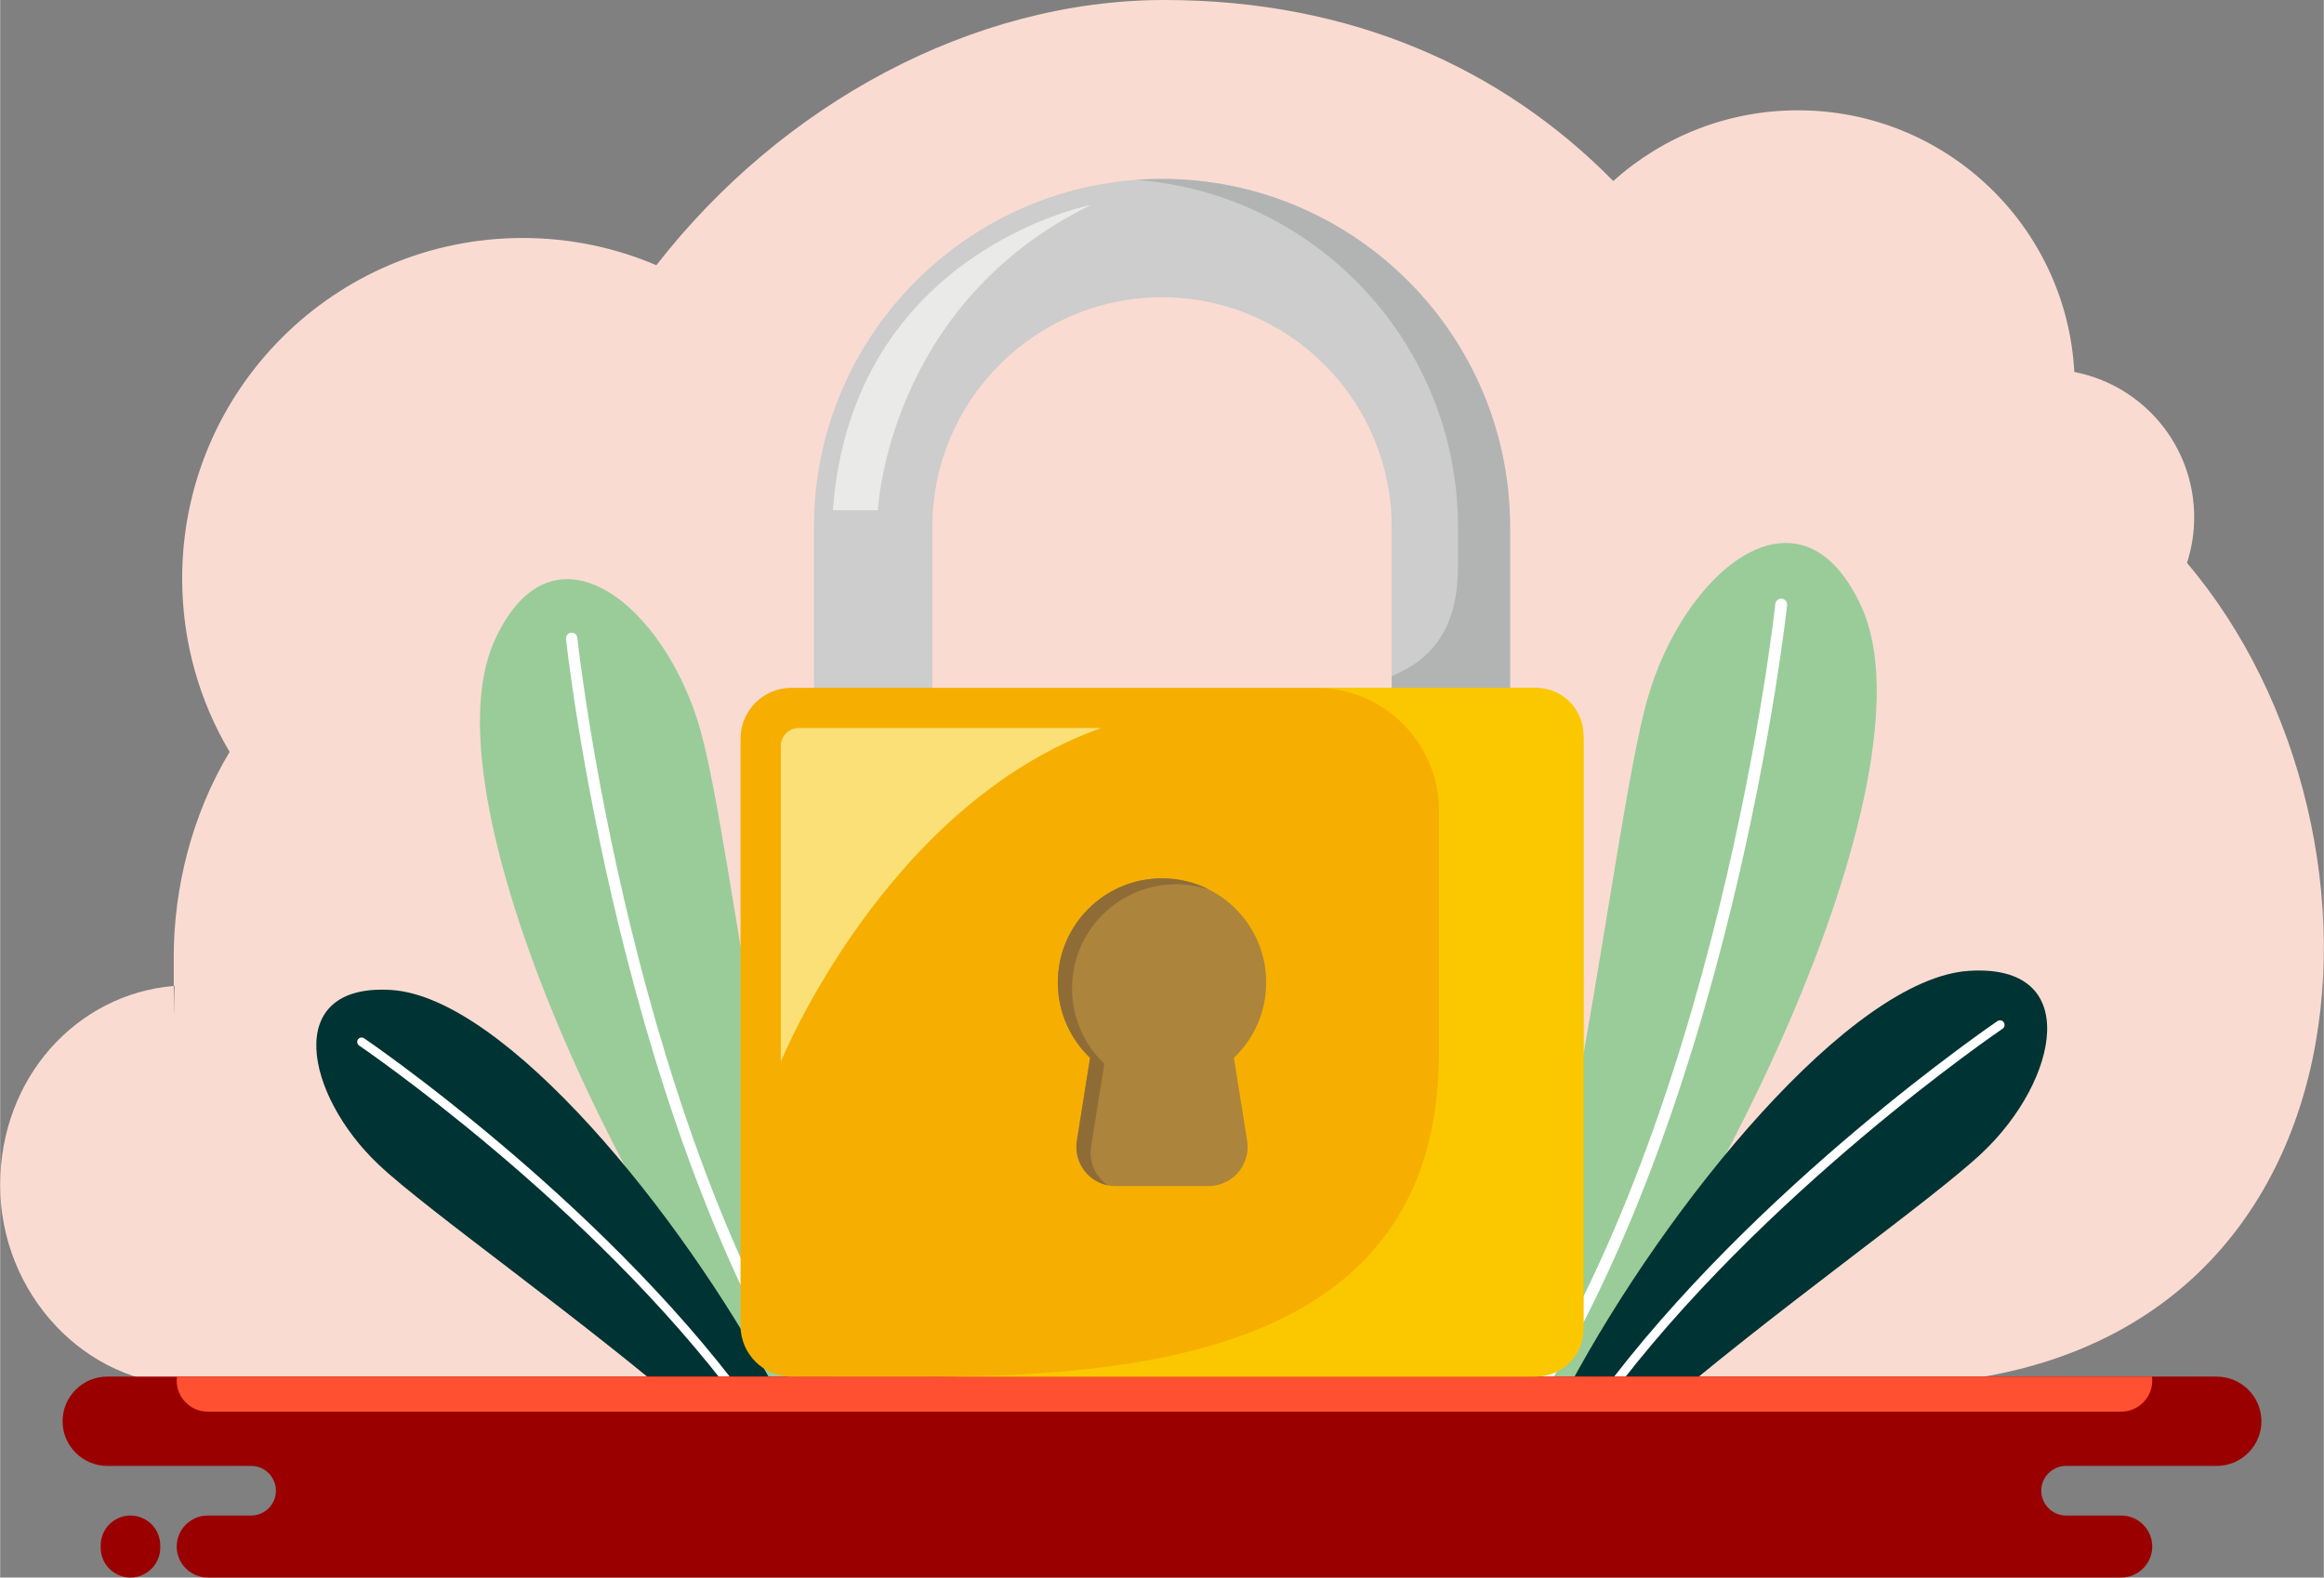 <?xml version="1.0" encoding="UTF-8"?>
<!DOCTYPE svg PUBLIC "-//W3C//DTD SVG 1.1//EN" "http://www.w3.org/Graphics/SVG/1.1/DTD/svg11.dtd">
<!-- Creator: CorelDRAW -->
<svg xmlns="http://www.w3.org/2000/svg" xml:space="preserve" width="2567px" height="1743px" version="1.1" shape-rendering="geometricPrecision" text-rendering="geometricPrecision" image-rendering="optimizeQuality" fill-rule="evenodd" clip-rule="evenodd"
viewBox="0 0 10049.14 6824.34"
 xmlns:xlink="http://www.w3.org/1999/xlink"
 xmlns:xodm="http://www.corel.com/coreldraw/odm/2003">
 <rect x="0" y="0" width="10049.14" height="6824.34" fill="#808080" stroke="none"/>
 <g id="Layer_x0020_1">
  <path fill="#FADBD2" d="M9457.24 2435.18c20.18,-62.23 31.2,-128.57 31.2,-197.52 0,-311.93 -223.15,-571.62 -518.46,-628.49 -33.67,-630.82 -555.73,-1131.97 -1194.95,-1131.97 -307.04,0 -587.03,115.7 -798.93,305.8 -478.86,-486.31 -1130.55,-783 -1940.9,-783 -827.94,0 -1653.73,448.79 -2197.38,1147.25 -177.42,-75.73 -372.7,-117.71 -577.81,-117.71 -813.48,0 -1472.9,659.45 -1472.9,1472.9 0,274.03 74.91,530.55 205.27,750.28 -165.63,274.82 -241.7,594.93 -241.7,885.88 0,51.47 0.02,93.02 0.05,126.48 1.16,-0.1 2.3,-0.27 3.45,-0.36 0.26,-3.8 0.54,-4.36 0.83,-0.09 -0.27,0.02 -0.55,0.07 -0.83,0.09 -2.04,29.4 -3.21,256.51 -3.45,0.36 -420.26,35.84 -750.73,396.97 -750.73,861.88 0,466.48 365.92,864.78 817.4,864.78l4217.8 0 3102.81 0c2165.99,0 2316.13,-2382.84 1319.23,-3556.56z"/>
  <g id="_2245321543312">
   <g>
    <path fill="#99CC99" d="M2138.33 2770.54c253.51,-556.9 743.01,-144.95 891.62,393.32 140.91,510.41 333.06,2367.68 672.99,3054.7l-163.69 59.59c-734.67,-772.15 -1725.46,-2794.62 -1400.92,-3507.61z"/>
    <path fill="white" d="M3599.45 6256.25c-916.6,-1304.98 -1151.5,-3484.62 -1152.33,-3492.04 -1.53,-13.49 8.21,-25.68 21.74,-27.21 13.53,-1.49 25.67,8.26 27.21,21.75 0.83,7.42 235.92,2189.58 1150.73,3480.23l-47.35 17.27z"/>
   </g>
   <g>
    <path fill="#003333" d="M1690.96 4282.54c-473.66,-29.69 -370.32,455.6 -56.14,753.7 212.57,201.71 885.08,671.56 1378.66,1099.73l340.21 -123.88c-412.03,-769.67 -1173.13,-1698.85 -1662.73,-1729.55z"/>
    <path fill="white" d="M3232.19 6056.35c-648.36,-878.19 -1654.17,-1562.03 -1658.22,-1564.82 -8.68,-5.92 -20.57,-3.74 -26.57,4.98 -5.94,8.68 -3.71,20.58 4.96,26.55 4.02,2.75 999.25,679.5 1642.9,1546.74l36.93 -13.45z"/>
   </g>
  </g>
  <g id="_2245321540960">
   <g>
    <path fill="#99CC99" d="M8049.51 2624.96c-264.02,-580.02 -773.85,-150.97 -928.62,409.64 -146.77,531.6 -346.89,2465.95 -700.93,3181.49l170.48 62.06c765.17,-804.2 1797.08,-2910.6 1459.07,-3653.19z"/>
    <path fill="white" d="M6527.75 6255.34c954.64,-1359.14 1199.29,-3629.24 1200.15,-3636.97 1.6,-14.05 -8.55,-26.75 -22.64,-28.34 -14.09,-1.55 -26.74,8.6 -28.33,22.65 -0.87,7.73 -245.72,2280.45 -1198.5,3624.68l49.32 17.98z"/>
   </g>
   <g>
    <path fill="#003333" d="M8515.45 4199.71c493.31,-30.91 385.69,474.5 58.47,784.99 -221.4,210.07 -921.82,699.42 -1435.88,1145.37l-354.34 -129.02c429.14,-801.61 1221.83,-1769.37 1731.75,-1801.34z"/>
    <path fill="white" d="M6910.25 6047.14c675.27,-914.63 1722.83,-1626.86 1727.04,-1629.76 9.04,-6.18 21.43,-3.9 27.67,5.18 6.19,9.04 3.88,21.44 -5.16,27.66 -4.18,2.86 -1040.72,707.7 -1711.09,1610.93l-38.46 -14.01z"/>
   </g>
  </g>
  <path fill="#9B0000" d="M462.95 5955.12l9123.23 0c106.2,0 193.15,86.95 193.15,193.15 0,106.21 -86.94,193.15 -193.15,193.15l-651.68 0c-59.04,0 -107.32,48.32 -107.32,107.29l0 0.04c0,59.01 48.28,107.31 107.32,107.31l238.41 0c73.76,0 134.14,60.36 134.14,134.1l0 0.03c0,73.72 -60.36,134.15 -134.14,134.15l-8275.36 0c-73.75,0 -134.11,-60.37 -134.11,-134.15l0 -0.03c0,-73.76 60.36,-134.1 134.11,-134.1l187.8 0c59.01,0 107.32,-48.3 107.32,-107.31l0 -0.04c0,-59 -48.31,-107.29 -107.32,-107.29l-622.4 0c-106.22,0 -193.14,-86.91 -193.14,-193.15 0,-106.24 86.98,-193.15 193.14,-193.15zm100.61 869.22l0 0c70.8,0 128.77,-57.98 128.77,-128.78l0 -10.74c0,-70.81 -57.97,-128.76 -128.77,-128.76 -70.83,0 -128.78,57.95 -128.78,128.76l0 10.74c0,70.83 57.95,128.78 128.78,128.78z"/>
  <path fill="#FF5131" d="M763.44 5972.48l0 0.03c0,73.78 60.36,134.15 134.11,134.15l8275.36 0c73.78,0 134.14,-60.43 134.14,-134.15l0 -0.03c0,-5.89 -0.53,-11.66 -1.26,-17.36l-8541.09 0c-0.74,5.7 -1.26,11.47 -1.26,17.36z"/>
  <g id="_2245321510288">
   <path fill="#CCCDCC" fill-rule="nonzero" d="M6529.79 3159.72l-511.98 0 0 -880.59c0,-547.68 -445.56,-993.23 -993.24,-993.23 -547.67,0 -993.23,445.55 -993.23,993.23l0 880.59 -511.98 0 0 -880.59c0,-829.99 675.24,-1505.22 1505.21,-1505.22 829.97,0 1505.22,675.23 1505.22,1505.22l0 880.59z"/>
   <path fill="#B2B4B4" fill-rule="nonzero" d="M6529.79 2279.13l0 880.59 -511.98 0 0 -235.51c204.8,-81.91 286.7,-245.74 286.7,-471.01l0 -174.07c0,-792.13 -614.98,-1443.26 -1392.57,-1501.02 8.29,-0.61 16.58,-1.13 24.98,-1.64 1.64,-0.1 3.28,-0.2 4.91,-0.3 5.85,-0.31 11.78,-0.61 17.62,-0.83 2.35,-0.09 4.71,-0.2 7.07,-0.31 3.27,-0.09 6.64,-0.3 10.03,-0.3 6.55,-0.31 13.11,-0.41 19.66,-0.51 9.42,-0.21 18.95,-0.31 28.36,-0.31 830.02,0 1505.22,675.2 1505.22,1505.22z"/>
   <path fill="#F6AF00" fill-rule="nonzero" d="M6627.01 5955.12l-3204.87 0c-121.61,0 -220.21,-98.59 -220.21,-220.21l0 -2539.29c0,-121.61 98.6,-220.21 220.21,-220.21l3204.87 0c121.61,0 220.21,98.6 220.21,220.21l0 2539.29c0,121.62 -98.6,220.21 -220.21,220.21z"/>
   <path fill="#AC843C" fill-rule="nonzero" d="M5392.69 4934.86c16.37,102.9 -63.09,195.98 -167.22,195.98l-401.79 0c-104.14,0 -183.6,-93.08 -167.23,-195.98l57.14 -358.59c-86.01,-82.12 -139.56,-197.83 -139.56,-326.04 0,-248.81 201.72,-450.53 450.54,-450.53 248.83,0 450.55,201.72 450.55,450.53 0,128.21 -53.56,243.92 -139.57,326.04l57.14 358.59z"/>
   <path fill="#FBC800" fill-rule="nonzero" d="M6847.22 3180.2l0 2570.14c0,113.14 -91.65,204.78 -204.81,204.78l-2621.32 0c1064.92,0 2201.52,-174.06 2201.52,-1402.82l0 -1044.43c0,-294.08 -238.39,-532.46 -532.47,-532.46l952.27 0c113.16,0 204.81,91.65 204.81,204.79z"/>
   <path fill="#FAE077" fill-rule="nonzero" d="M3376 3227.11l0 1366.15c0,0 450.66,-1109.95 1385.37,-1443.77l-1307.75 0c-42.87,0 -77.62,34.74 -77.62,77.62z"/>
   <path fill="#8F6C36" fill-rule="nonzero" d="M4635.46 4275.84c0,128.2 53.56,243.91 139.57,326.02l-57.14 358.59c-10.85,68 20.28,131.79 72.6,167.11 -87.24,-17.2 -148.58,-101.06 -134.04,-192.7l57.14 -358.59c-86.01,-82.12 -139.56,-197.83 -139.56,-326.04 0,-248.81 201.72,-450.53 450.54,-450.53 73.21,0 142.43,17.51 203.56,48.53 -44.63,-14.95 -92.45,-22.93 -142.12,-22.93 -248.82,0 -450.55,201.72 -450.55,450.54z"/>
   <path fill="#EAEAE9" fill-rule="nonzero" d="M4717.39 886.55c0,0 -1034.2,199.18 -1116.11,1320.9l194.55 0c0,0 40.96,-891.08 921.56,-1320.9z"/>
  </g>
 </g>
</svg>
